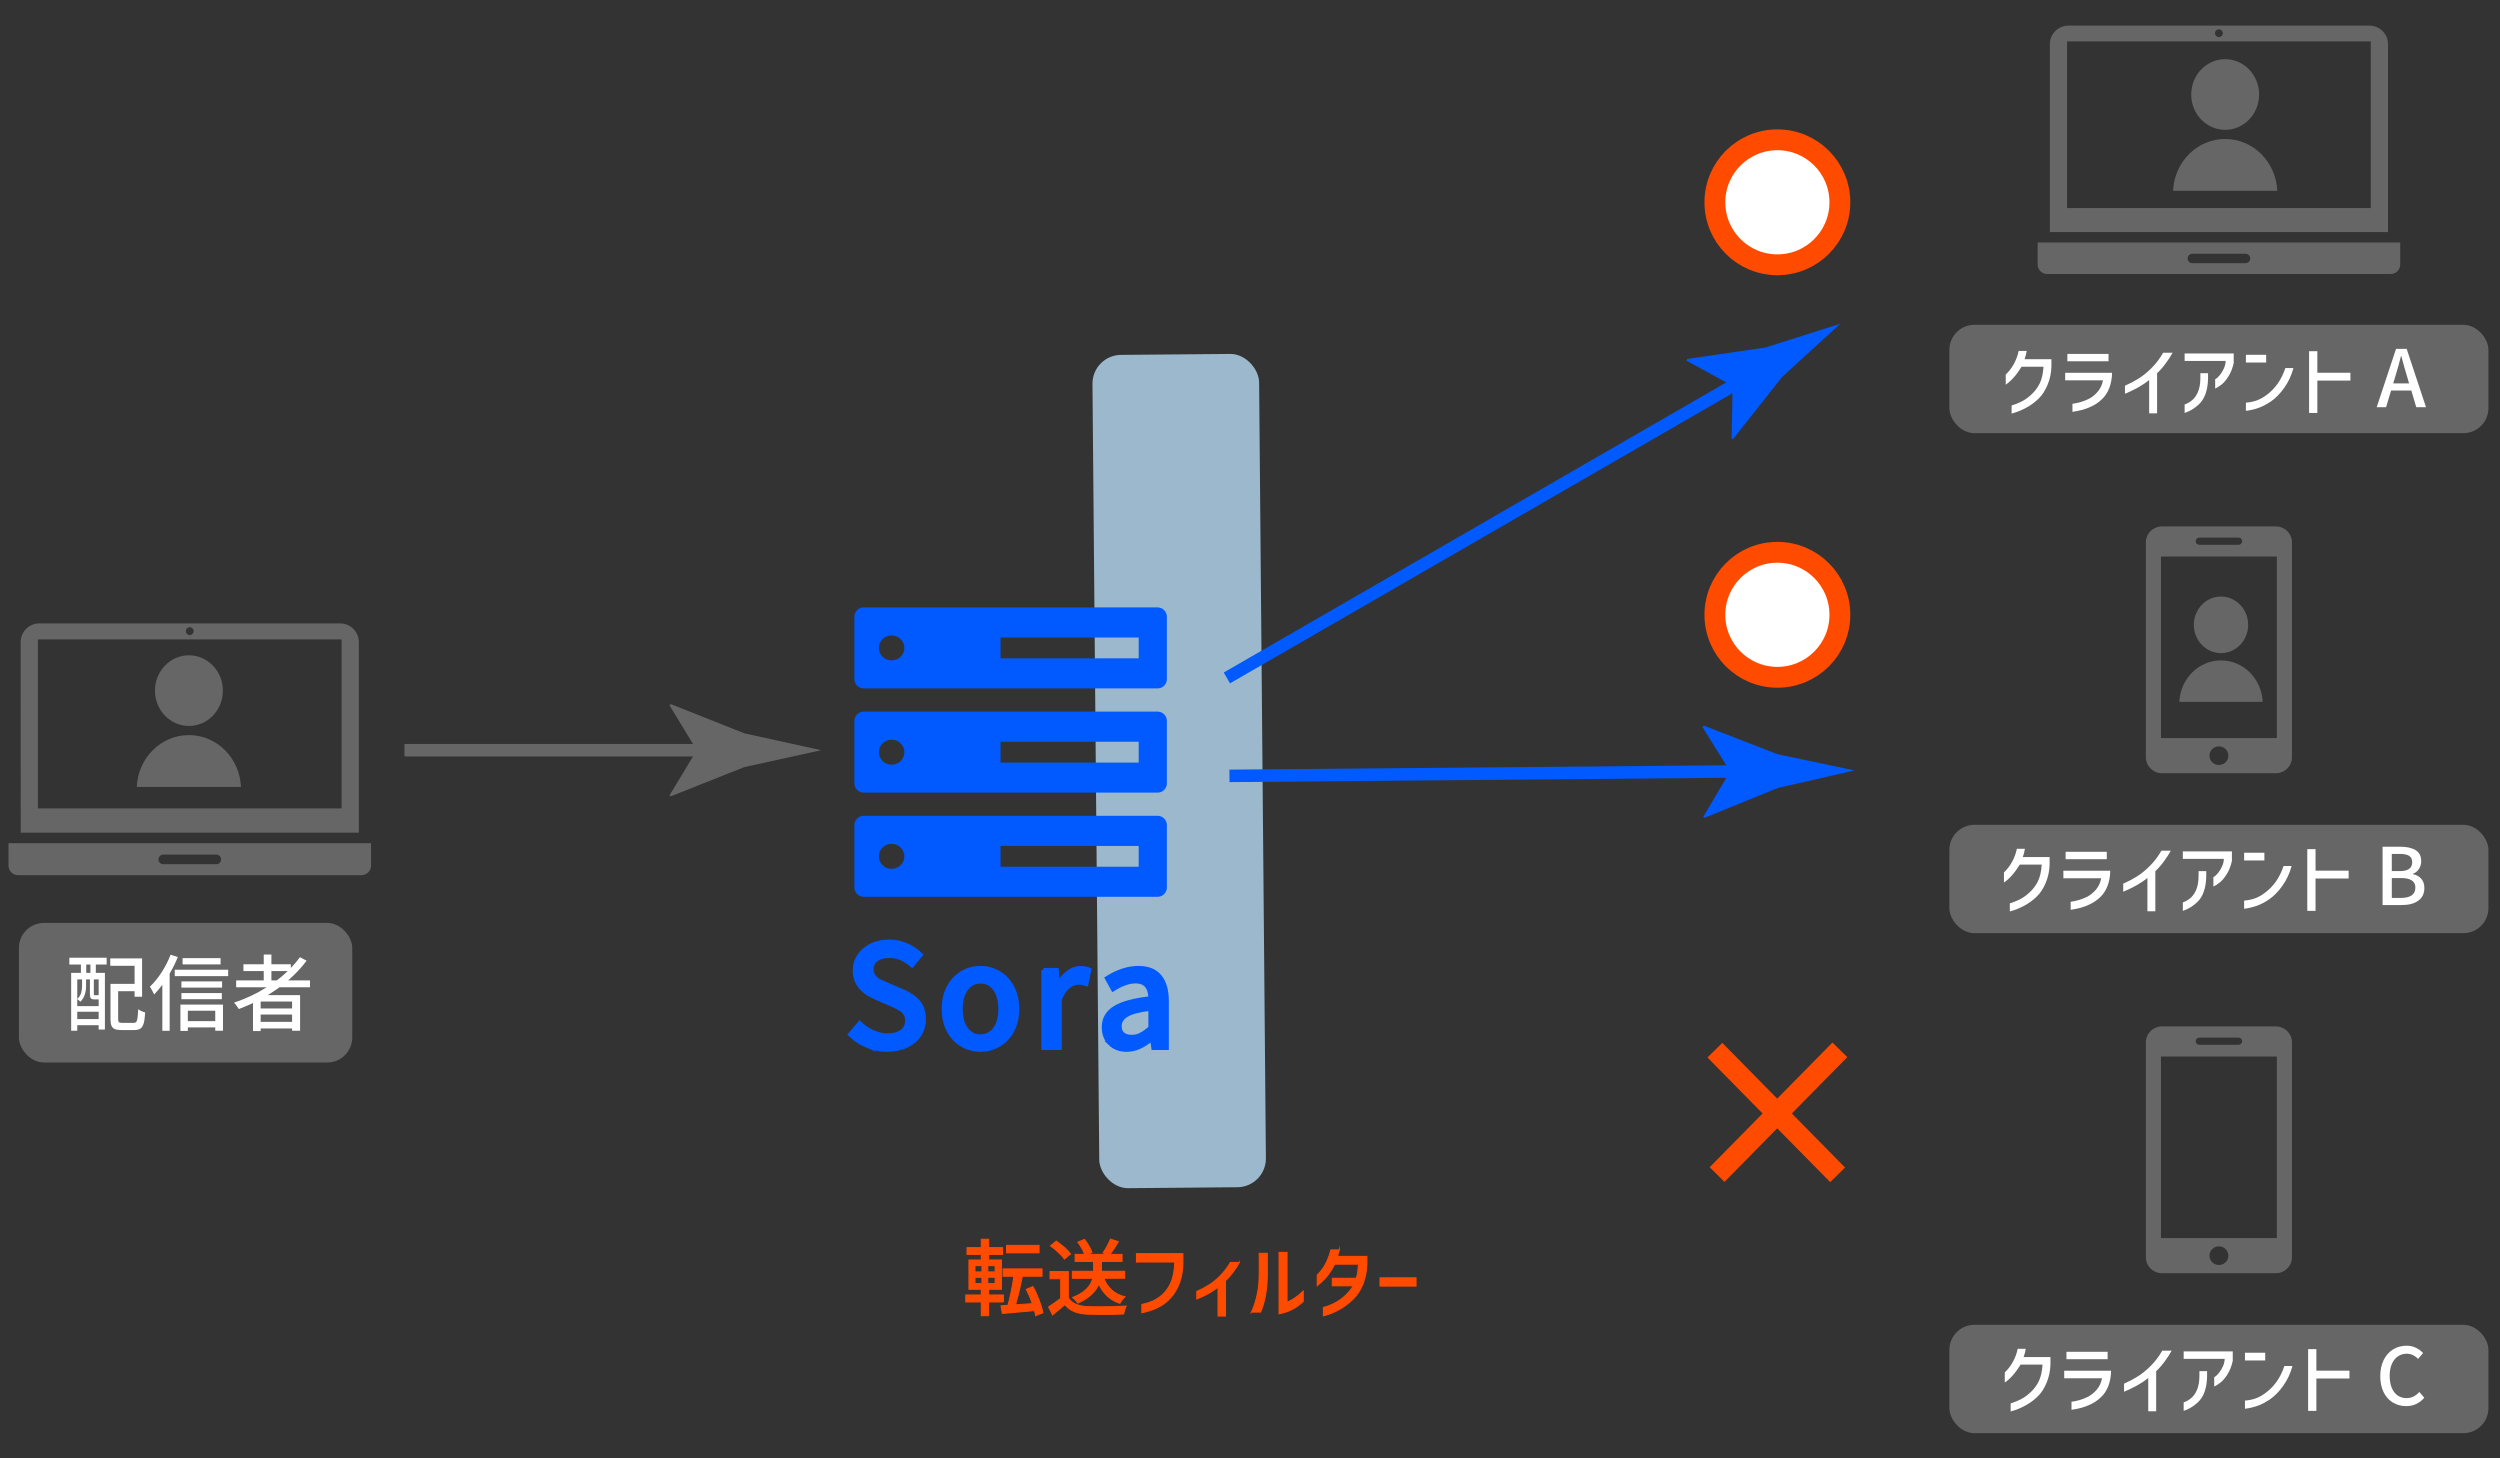 <?xml version="1.0" encoding="UTF-8"?><svg id="_レイヤー_1" xmlns="http://www.w3.org/2000/svg" viewBox="0 0 600 350"><rect x="0" y="0" width="600" height="350" fill="#333333" stroke="none"/><defs><style>.cls-1,.cls-2,.cls-3,.cls-4,.cls-5{stroke-width:0px;}.cls-1,.cls-6{fill:#005aff;}.cls-2{fill:#bfe4ff;opacity:.75;}.cls-3,.cls-4{fill:#666;}.cls-7,.cls-8,.cls-9,.cls-6,.cls-10,.cls-11{stroke-miterlimit:10;}.cls-7,.cls-10{stroke-width:5px;}.cls-7,.cls-10,.cls-11{stroke:#ff4b00;}.cls-7,.cls-5{fill:#fff;}.cls-8,.cls-9{stroke-width:3px;}.cls-8,.cls-9,.cls-10{fill:none;}.cls-8,.cls-6{stroke:#005aff;}.cls-9{stroke:#666;}.cls-4{fill-rule:evenodd;}.cls-11{fill:#ff4b00;stroke-width:.25px;}</style></defs><rect class="cls-3" x="4.54" y="221.5" width="80" height="33.5" rx="6" ry="6"/><path class="cls-4" d="M2.04,202.37v5.38c0,1.26,1.02,2.29,2.28,2.29h82.45c1.25,0,2.28-1.03,2.28-2.29v-5.38H2.04ZM51.92,207.41h-12.75c-.63,0-1.14-.51-1.14-1.15s.51-1.15,1.14-1.15h12.75c.63,0,1.14.51,1.14,1.15s-.51,1.15-1.14,1.15Z"/><path class="cls-4" d="M4.97,199.84h81.15v-45.74c0-2.48-2-4.48-4.46-4.48H9.42c-2.46,0-4.46,2.01-4.46,4.48M45.54,150.52c.52,0,.94.42.94.95s-.42.95-.94.95-.94-.42-.94-.95.42-.95.94-.95ZM9.1,153.46h72.88v40.55H9.1v-40.55Z"/><path class="cls-3" d="M53.49,165.75c0,4.69-3.65,8.48-8.15,8.48s-8.15-3.8-8.15-8.48,3.65-8.48,8.15-8.48,8.15,3.8,8.15,8.48Z"/><path class="cls-3" d="M57.83,188.86c-.29-6.92-5.78-12.44-12.5-12.44s-12.21,5.52-12.5,12.44h25Z"/><circle class="cls-7" cx="426.57" cy="48.55" r="15"/><circle class="cls-7" cx="426.57" cy="147.55" r="15"/><line class="cls-10" x1="441.03" y1="281.96" x2="411.57" y2="252.04"/><line class="cls-10" x1="441.57" y1="251.96" x2="412.1" y2="281.89"/><path class="cls-4" d="M489.04,58.19v5.31c0,1.24,1.02,2.26,2.28,2.26h82.45c1.25,0,2.28-1.02,2.28-2.26v-5.31h-87ZM538.92,63.16h-12.75c-.63,0-1.14-.51-1.14-1.13s.51-1.13,1.14-1.13h12.75c.63,0,1.14.51,1.14,1.13s-.51,1.13-1.14,1.13Z"/><path class="cls-4" d="M491.97,55.7h81.15V10.57c0-2.44-2-4.42-4.46-4.42h-72.23c-2.46,0-4.46,1.98-4.46,4.42M532.54,7.04c.52,0,.94.42.94.93s-.42.93-.94.93-.94-.42-.94-.93.42-.93.94-.93ZM496.1,9.94h72.88v40h-72.88V9.94Z"/><path class="cls-3" d="M542.19,22.68c0,4.69-3.65,8.48-8.15,8.48s-8.15-3.8-8.15-8.48,3.65-8.48,8.15-8.48,8.15,3.8,8.15,8.48Z"/><path class="cls-3" d="M546.54,45.79c-.29-6.92-5.78-12.44-12.5-12.44s-12.21,5.52-12.5,12.44h25Z"/><rect class="cls-3" x="467.85" y="77.96" width="129.37" height="26" rx="6" ry="6"/><path class="cls-4" d="M546.2,126.34h-27.32c-2.14,0-3.87,1.71-3.87,3.82v51.59c0,2.11,1.73,3.82,3.87,3.82h27.32c2.14,0,3.87-1.71,3.87-3.82v-51.59c0-2.11-1.73-3.82-3.87-3.82ZM527.83,129.03h9.42c.48,0,.87.38.87.86s-.39.86-.87.86h-9.42c-.48,0-.87-.38-.87-.86s.39-.86.87-.86ZM532.54,183.6c-1.25,0-2.27-1-2.27-2.24s1.02-2.24,2.27-2.24c1.25,0,2.27,1,2.27,2.24s-1.02,2.24-2.27,2.24ZM546.44,177.14h-27.81v-43.57h27.81v43.57Z"/><path class="cls-3" d="M539.56,149.96c0,3.75-2.92,6.79-6.52,6.79s-6.52-3.04-6.52-6.79,2.92-6.79,6.52-6.79,6.52,3.04,6.52,6.79Z"/><path class="cls-3" d="M543.04,168.45c-.24-5.54-4.62-9.95-10-9.95s-9.76,4.41-10,9.95h20Z"/><path class="cls-4" d="M546.2,246.34h-27.32c-2.14,0-3.87,1.71-3.87,3.82v51.59c0,2.11,1.73,3.82,3.87,3.82h27.32c2.14,0,3.87-1.71,3.87-3.82v-51.59c0-2.11-1.73-3.82-3.87-3.82ZM527.83,249.03h9.42c.48,0,.87.38.87.86s-.39.86-.87.86h-9.42c-.48,0-.87-.38-.87-.86s.39-.86.87-.86ZM532.54,303.6c-1.25,0-2.27-1-2.27-2.24s1.02-2.24,2.27-2.24c1.25,0,2.27,1,2.27,2.24s-1.02,2.24-2.27,2.24ZM546.44,297.14h-27.81v-43.57h27.81v43.57Z"/><rect class="cls-3" x="467.85" y="197.96" width="129.37" height="26" rx="6" ry="6"/><rect class="cls-3" x="467.85" y="317.96" width="129.37" height="26" rx="6" ry="6"/><rect class="cls-2" x="263" y="85.05" width="40" height="200" rx="6.89" ry="6.89" transform="translate(-1.6 2.48) rotate(-.5)"/><path class="cls-1" d="M277.83,145.78h-70.56c-1.22,0-2.22,1-2.22,2.22v15c0,1.22,1,2.22,2.22,2.22h70.56c1.22,0,2.22-1,2.22-2.22v-15c0-1.22-1-2.22-2.22-2.22ZM213.99,158.5c-1.69,0-3.06-1.34-3.06-3s1.37-3,3.06-3,3.06,1.34,3.06,3-1.37,3-3.06,3ZM273.29,158h-33.15v-5h33.15v5Z"/><path class="cls-1" d="M277.83,170.79h-70.56c-1.22,0-2.22,1-2.22,2.22v15c0,1.22,1,2.22,2.22,2.22h70.56c1.22,0,2.22-1,2.22-2.22v-15c0-1.22-1-2.22-2.22-2.22ZM213.99,183.52c-1.69,0-3.06-1.34-3.06-3s1.37-3,3.06-3,3.06,1.34,3.06,3-1.37,3-3.06,3ZM273.29,183.02h-33.15v-5h33.15v5Z"/><path class="cls-1" d="M277.83,195.79h-70.56c-1.22,0-2.22,1-2.22,2.22v15c0,1.22,1,2.22,2.22,2.22h70.56c1.22,0,2.22-1,2.22-2.22v-15c0-1.22-1-2.22-2.22-2.22ZM213.99,208.52c-1.69,0-3.06-1.34-3.06-3s1.37-3,3.06-3,3.06,1.34,3.06,3-1.37,3-3.06,3ZM273.29,208.02h-33.15v-5h33.15v5Z"/><path class="cls-6" d="M208.07,250.97c-1.54-.65-2.89-1.55-4.05-2.7l2.31-2.72c.91.91,1.95,1.63,3.13,2.16,1.18.53,2.36.8,3.54.8,1.5,0,2.66-.32,3.49-.97.83-.65,1.24-1.5,1.24-2.57,0-.72-.16-1.32-.49-1.79-.33-.46-.75-.84-1.26-1.12-.51-.28-1.26-.65-2.26-1.11l-3.47-1.5c-3.4-1.43-5.1-3.62-5.1-6.56,0-1.29.36-2.47,1.07-3.52.71-1.05,1.69-1.88,2.94-2.48,1.25-.6,2.65-.9,4.22-.9,1.45,0,2.83.28,4.15.85,1.31.57,2.46,1.34,3.43,2.31l-2.07,2.52c-.82-.72-1.67-1.28-2.57-1.67-.9-.38-1.88-.58-2.94-.58-1.29,0-2.32.29-3.08.87-.76.58-1.14,1.35-1.14,2.33,0,.68.18,1.25.54,1.72.36.46.81.84,1.34,1.12.53.28,1.25.61,2.16.97l3.43,1.46c1.63.7,2.89,1.58,3.77,2.62.88,1.04,1.33,2.43,1.33,4.15,0,1.34-.36,2.56-1.07,3.67-.71,1.11-1.74,1.99-3.08,2.63-1.34.65-2.89.97-4.66.97s-3.32-.32-4.86-.97Z"/><path class="cls-6" d="M230.94,250.77c-1.35-.78-2.43-1.92-3.23-3.4s-1.21-3.22-1.21-5.22.4-3.74,1.21-5.24,1.88-2.63,3.23-3.42,2.81-1.17,4.37-1.17,3.02.39,4.37,1.17,2.43,1.92,3.23,3.42,1.21,3.24,1.21,5.24-.4,3.73-1.21,5.22-1.88,2.62-3.23,3.4c-1.35.78-2.8,1.17-4.37,1.17s-3.02-.39-4.37-1.17ZM238.81,246.94c.86-1.2,1.29-2.8,1.29-4.79s-.43-3.59-1.29-4.79c-.86-1.2-2.03-1.8-3.5-1.8s-2.61.6-3.47,1.8c-.86,1.2-1.29,2.8-1.29,4.79s.43,3.59,1.29,4.79c.86,1.2,2.02,1.8,3.47,1.8s2.64-.6,3.5-1.8Z"/><path class="cls-6" d="M250.4,232.8h3.2l.31,3.37h.1c.66-1.2,1.46-2.14,2.4-2.82.94-.68,1.91-1.02,2.91-1.02.82,0,1.52.14,2.11.41l-.71,3.4c-.66-.2-1.28-.31-1.87-.31-.86,0-1.69.32-2.5.97-.8.65-1.48,1.66-2.02,3.04v11.66h-3.91v-18.7Z"/><path class="cls-6" d="M266.45,250.46c-1.02-.99-1.53-2.29-1.53-3.93,0-1.99.89-3.54,2.67-4.64,1.78-1.1,4.62-1.86,8.52-2.29-.04-2.72-1.24-4.08-3.57-4.08-1.61,0-3.41.64-5.41,1.9l-1.46-2.65c2.58-1.63,5.1-2.45,7.55-2.45,2.29,0,4,.69,5.12,2.06,1.12,1.37,1.68,3.33,1.68,5.87v11.25h-3.2l-.31-2.14h-.14c-2,1.72-3.98,2.58-5.95,2.58-1.63,0-2.96-.49-3.98-1.48ZM273.83,248.32c.7-.35,1.46-.9,2.28-1.65v-4.59c-2.67.32-4.58.82-5.71,1.5s-1.7,1.58-1.7,2.69c0,.88.27,1.54.8,1.96.53.42,1.24.63,2.12.63.77,0,1.51-.17,2.21-.53Z"/><line class="cls-9" x1="97.07" y1="180.05" x2="172.61" y2="180.05"/><path class="cls-3" d="M167.23,180.05l-6.57-10.81.37-.24,17.62,7c6.14,1.35,12.28,2.7,18.42,4.05-6.14,1.35-12.28,2.7-18.42,4.05l-17.62,7-.37-.18,6.57-10.87Z"/><line class="cls-8" x1="294.45" y1="162.7" x2="420.5" y2="89.93"/><path class="cls-1" d="M415.84,92.62l-11.1-6.07.2-.4,18.76-2.75c5.99-1.9,11.99-3.8,17.98-5.7-4.64,4.24-9.29,8.48-13.93,12.72l-11.76,14.88-.41.02.26-12.7Z"/><line class="cls-8" x1="295.07" y1="186.21" x2="420.61" y2="185.11"/><path class="cls-1" d="M415.22,185.16l-6.67-10.75.37-.25,17.69,6.85c6.15,1.3,12.3,2.59,18.46,3.89-6.13,1.4-12.26,2.81-18.39,4.21l-17.56,7.15-.37-.18,6.48-10.93Z"/><path class="cls-5" d="M16.64,231.49v-1.64h8.96v1.64h-2.6v2h2.18v13.6h-1.5v-1.04h-5.14v1.32h-1.46v-13.88h2.34v-2h-2.78ZM18.54,241.47h5.14v-1.62h-1.04c-.41,0-.69-.09-.84-.26-.15-.17-.22-.51-.22-1.02v-3.52h-.92v1.58c0,.71-.1,1.39-.31,2.06-.21.67-.56,1.25-1.07,1.74-.08-.09-.2-.21-.35-.35-.15-.14-.28-.24-.39-.31.45-.43.76-.91.92-1.44s.24-1.11.24-1.72v-1.56h-1.16v6.42ZM18.54,244.57h5.14v-1.76h-5.14v1.76ZM21.7,233.49v-2h-1v2h1ZM23.68,235.05h-1.16v3.5c0,.13.01.22.04.25.03.03.09.05.18.05h.56c.17,0,.27-.02.28-.06l.1.08v-3.82ZM32.08,245.49c.28,0,.49-.08.62-.24.13-.16.23-.46.3-.91.07-.45.12-1.16.16-2.13.2.16.46.31.79.46.33.15.62.25.89.32-.07,1.13-.18,2-.35,2.59-.17.59-.42,1.01-.77,1.26-.35.25-.85.37-1.5.37h-3.1c-.68,0-1.2-.08-1.57-.23-.37-.15-.63-.42-.79-.79-.16-.37-.24-.91-.24-1.62v-8.44h5.78v-4.34h-5.84v-1.78h7.64v9.2h-1.8v-1.32h-3.94v6.68c0,.39.06.64.18.75s.39.17.82.17h2.72Z"/><path class="cls-5" d="M42.68,229.69c-.52,1.29-1.17,2.62-1.96,3.98v13.72h-1.76v-11.04c-.64.85-1.29,1.63-1.96,2.32-.09-.21-.25-.52-.47-.93-.22-.41-.4-.72-.55-.95.99-.92,1.92-2.06,2.8-3.42.88-1.36,1.6-2.77,2.16-4.24l1.74.56ZM41.94,232.73h12.82v1.54h-12.82v-1.54ZM43.3,247.43v-6.32h10.22v6.26h-1.86v-.8h-6.58v.86h-1.78ZM53.3,235.53v1.5h-9.76v-1.5h9.76ZM43.54,239.81v-1.48h9.7v1.48h-9.7ZM52.94,229.95v1.5h-9.12v-1.5h9.12ZM51.66,242.57h-6.58v2.5h6.58v-2.5Z"/><path class="cls-5" d="M67.06,236.95c-.67.51-1.6,1.13-2.8,1.88h7.76v8.54h-1.92v-.54h-7.54v.62h-1.84v-6.72c-1.09.51-2.23.99-3.4,1.44-.11-.2-.28-.45-.51-.76-.23-.31-.44-.57-.63-.78,2.83-.95,5.43-2.17,7.82-3.68h-7.32v-1.66h6.62v-2.24h-4.88v-1.62h4.88v-2.34h1.84v2.34h4.66v.88c.85-.87,1.58-1.73,2.18-2.58l1.6.84c-1.19,1.61-2.66,3.19-4.42,4.72h5.24v1.66h-7.34ZM70.1,242.03v-1.66h-7.54v1.66h7.54ZM62.56,245.25h7.54v-1.76h-7.54v1.76ZM66.44,235.29c.81-.6,1.69-1.35,2.62-2.24h-3.92v2.24h1.3Z"/><path class="cls-5" d="M486.41,84.22c-.04.28-.11.61-.21,1-.1.39-.2.71-.3.98h6.44v1.81c-.05,1.56-.36,3.01-.93,4.37s-1.27,2.44-2.11,3.25c-.86.86-1.86,1.6-3,2.22-1.14.62-2.31,1.09-3.51,1.41v-1.94c.87-.27,1.67-.59,2.4-.96s1.47-.89,2.21-1.55c.9-.81,1.61-1.73,2.12-2.76s.82-2.38.92-4.04h-5.26c-1.19,1.95-2.46,3.39-3.8,4.31v-2.43c.76-.71,1.41-1.56,1.96-2.56.54-1,.92-2.03,1.14-3.1h1.94Z"/><path class="cls-5" d="M495.64,91.28v-1.81h11.25c-.01,1.34-.24,2.57-.67,3.69-.44,1.11-1.05,2.03-1.85,2.74-.76.71-1.59,1.27-2.49,1.67-.74.35-1.45.62-2.14.8-.69.18-1.47.34-2.35.48v-1.94c1.32-.16,2.6-.54,3.84-1.14.82-.41,1.56-.99,2.21-1.75.65-.76,1.08-1.67,1.28-2.74h-9.08ZM496.17,84.94h9.88v1.77h-9.88v-1.77Z"/><path class="cls-5" d="M521.42,84.65c-.37.72-.92,1.58-1.65,2.56-.73.99-1.42,1.77-2.07,2.36v9.63h-1.9v-7.98c-1.5,1.2-3.43,2.3-5.81,3.29v-1.94c1.13-.49,2.18-1.04,3.15-1.65,1.08-.65,2.15-1.51,3.23-2.59,1.08-1.08,2.01-2.31,2.79-3.68h2.26Z"/><path class="cls-5" d="M524.31,86.63v-1.8h11.78v2.28c-.28,1.3-.73,2.43-1.35,3.36-.51.79-1.03,1.4-1.58,1.83s-1.05.76-1.52.96v-2.24c.37-.19.75-.53,1.14-1.02.39-.49.72-1.04.98-1.64.26-.61.39-1.18.39-1.73h-9.84ZM524.31,97.08c.6-.2,1.17-.53,1.73-.97.59-.47,1.08-1.14,1.46-2.02.38-.88.58-1.99.59-3.32v-1.2h1.84v1.31c-.03,1.39-.23,2.62-.61,3.67s-.92,1.89-1.63,2.53c-.53.49-1.09.92-1.68,1.26-.59.35-1.16.6-1.7.77v-2.03Z"/><path class="cls-5" d="M539.02,85.15h4.86v1.86h-4.86v-1.86ZM550.42,88.34c-.47,1.75-1.2,3.33-2.2,4.73-1,1.41-2.08,2.51-3.25,3.31-1.01.68-2,1.19-2.96,1.53s-1.95.57-2.99.69v-1.96c.87-.06,1.72-.23,2.53-.51.81-.28,1.63-.73,2.47-1.37,2.06-1.52,3.55-3.66,4.46-6.42h1.94Z"/><path class="cls-5" d="M564.1,91.34h-7.94v7.77h-1.98v-14.82h1.98v5.17h7.94v1.88Z"/><path class="cls-5" d="M570.41,97.72l4.64-14h2.55l4.64,14h-2.34l-1.18-3.99h-4.86l-1.2,3.99h-2.24ZM574.36,92.01h3.82l-.55-1.88c-.34-1.09-.78-2.64-1.31-4.65h-.09c-.34,1.39-.77,2.94-1.29,4.65l-.57,1.88Z"/><path class="cls-5" d="M485.98,203.72c-.04.28-.11.61-.21,1s-.2.71-.3.98h6.44v1.8c-.05,1.56-.36,3.01-.93,4.37s-1.27,2.44-2.11,3.25c-.86.86-1.86,1.6-3,2.22-1.14.62-2.31,1.09-3.51,1.41v-1.94c.87-.27,1.67-.59,2.4-.96.73-.37,1.47-.89,2.21-1.55.9-.81,1.61-1.73,2.12-2.76s.82-2.38.92-4.04h-5.26c-1.19,1.95-2.46,3.39-3.8,4.31v-2.43c.76-.71,1.41-1.56,1.96-2.56s.92-2.03,1.14-3.1h1.94Z"/><path class="cls-5" d="M495.21,210.78v-1.8h11.25c-.01,1.34-.24,2.57-.67,3.69-.44,1.12-1.05,2.03-1.85,2.74-.76.71-1.59,1.27-2.49,1.67-.74.35-1.45.62-2.14.8s-1.47.34-2.35.48v-1.94c1.32-.16,2.6-.54,3.84-1.14.82-.41,1.56-.99,2.21-1.75s1.08-1.67,1.28-2.74h-9.08ZM495.75,204.44h9.88v1.77h-9.88v-1.77Z"/><path class="cls-5" d="M521,204.15c-.37.72-.92,1.58-1.65,2.57-.73.99-1.42,1.77-2.07,2.36v9.63h-1.9v-7.98c-1.5,1.2-3.43,2.3-5.81,3.29v-1.94c1.13-.49,2.18-1.04,3.15-1.65,1.08-.65,2.15-1.51,3.23-2.59,1.08-1.08,2.01-2.31,2.79-3.68h2.26Z"/><path class="cls-5" d="M523.88,206.13v-1.8h11.78v2.28c-.28,1.3-.73,2.43-1.35,3.36-.51.79-1.03,1.4-1.58,1.83-.54.44-1.05.76-1.52.96v-2.24c.37-.19.75-.53,1.14-1.02s.72-1.04.98-1.64.39-1.18.39-1.73h-9.84ZM523.88,216.58c.6-.2,1.17-.53,1.73-.97.59-.47,1.08-1.14,1.46-2.02.38-.88.58-1.99.59-3.32v-1.2h1.84v1.31c-.03,1.39-.23,2.62-.61,3.67-.38,1.05-.92,1.89-1.63,2.53-.53.49-1.09.92-1.68,1.26s-1.16.6-1.7.77v-2.03Z"/><path class="cls-5" d="M538.59,204.65h4.86v1.86h-4.86v-1.86ZM549.99,207.84c-.47,1.75-1.2,3.33-2.2,4.73-1,1.41-2.08,2.51-3.25,3.31-1.01.68-2,1.19-2.96,1.53-.96.33-1.95.57-2.99.69v-1.96c.87-.06,1.72-.23,2.53-.51.81-.28,1.63-.73,2.47-1.37,2.06-1.52,3.55-3.66,4.46-6.42h1.94Z"/><path class="cls-5" d="M563.67,210.84h-7.94v7.77h-1.98v-14.82h1.98v5.17h7.94v1.88Z"/><path class="cls-5" d="M576.15,203.22c1.53,0,2.74.28,3.62.83.88.55,1.32,1.43,1.32,2.63,0,.68-.18,1.31-.54,1.87-.36.56-.85.95-1.45,1.15v.09c.84.18,1.5.55,2,1.11.5.56.75,1.3.75,2.21,0,1.34-.49,2.36-1.47,3.06-.98.7-2.28,1.04-3.89,1.04h-4.67v-14h4.33ZM575.91,209.07c2.01,0,3.02-.7,3.02-2.11,0-.72-.24-1.24-.72-1.55s-1.23-.47-2.24-.47h-1.94v4.12h1.88ZM576.25,215.5c1.12,0,1.97-.21,2.56-.62.59-.41.88-1.04.88-1.87,0-1.52-1.15-2.28-3.44-2.28h-2.22v4.77h2.22Z"/><path class="cls-5" d="M486.18,323.72c-.04.28-.11.61-.21,1s-.2.71-.3.98h6.44v1.8c-.05,1.56-.36,3.01-.93,4.37s-1.27,2.44-2.11,3.25c-.86.86-1.86,1.6-3,2.22-1.14.62-2.31,1.09-3.51,1.41v-1.94c.87-.27,1.67-.59,2.4-.96.73-.37,1.47-.89,2.21-1.55.9-.81,1.61-1.73,2.12-2.76s.82-2.38.92-4.04h-5.26c-1.19,1.95-2.46,3.39-3.8,4.31v-2.43c.76-.71,1.41-1.56,1.96-2.56s.92-2.03,1.14-3.1h1.94Z"/><path class="cls-5" d="M495.41,330.78v-1.8h11.25c-.01,1.34-.24,2.57-.67,3.69-.44,1.12-1.05,2.03-1.85,2.74-.76.71-1.59,1.27-2.49,1.67-.74.35-1.45.62-2.14.8s-1.47.34-2.35.48v-1.94c1.32-.16,2.6-.54,3.84-1.14.82-.41,1.56-.99,2.21-1.75s1.08-1.67,1.28-2.74h-9.08ZM495.95,324.44h9.88v1.77h-9.88v-1.77Z"/><path class="cls-5" d="M521.2,324.15c-.37.72-.92,1.58-1.65,2.57-.73.99-1.42,1.77-2.07,2.36v9.63h-1.9v-7.98c-1.5,1.2-3.43,2.3-5.81,3.29v-1.94c1.13-.49,2.18-1.04,3.15-1.65,1.08-.65,2.15-1.51,3.23-2.59,1.08-1.08,2.01-2.31,2.79-3.68h2.26Z"/><path class="cls-5" d="M524.08,326.13v-1.8h11.78v2.28c-.28,1.3-.73,2.43-1.35,3.36-.51.79-1.03,1.4-1.58,1.83-.54.44-1.05.76-1.52.96v-2.24c.37-.19.75-.53,1.14-1.02s.72-1.04.98-1.64.39-1.18.39-1.73h-9.84ZM524.08,336.58c.6-.2,1.17-.53,1.73-.97.59-.47,1.08-1.14,1.46-2.02.38-.88.58-1.99.59-3.32v-1.2h1.84v1.31c-.03,1.39-.23,2.62-.61,3.67-.38,1.05-.92,1.89-1.63,2.53-.53.49-1.09.92-1.68,1.26s-1.16.6-1.7.77v-2.03Z"/><path class="cls-5" d="M538.79,324.65h4.86v1.86h-4.86v-1.86ZM550.19,327.84c-.47,1.75-1.2,3.33-2.2,4.73-1,1.41-2.08,2.51-3.25,3.31-1.01.68-2,1.19-2.96,1.53-.96.33-1.95.57-2.99.69v-1.96c.87-.06,1.72-.23,2.53-.51.81-.28,1.63-.73,2.47-1.37,2.06-1.52,3.55-3.66,4.46-6.42h1.94Z"/><path class="cls-5" d="M563.87,330.84h-7.94v7.77h-1.98v-14.82h1.98v5.17h7.94v1.88Z"/><path class="cls-5" d="M574.29,336.62c-.94-.57-1.68-1.4-2.22-2.49-.54-1.09-.81-2.38-.81-3.86s.28-2.77.83-3.88c.55-1.1,1.3-1.95,2.26-2.54.96-.59,2.03-.88,3.22-.88.81,0,1.56.16,2.24.49.68.33,1.26.75,1.73,1.27l-1.2,1.41c-.81-.84-1.72-1.25-2.74-1.25-.8,0-1.51.22-2.13.65-.62.43-1.1,1.04-1.44,1.84-.34.8-.51,1.74-.51,2.81s.17,2.06.49,2.86c.33.8.79,1.42,1.4,1.85s1.31.65,2.14.65c.62,0,1.18-.13,1.68-.38.5-.25.97-.62,1.42-1.1l1.18,1.39c-1.17,1.34-2.62,2.01-4.35,2.01-1.18,0-2.24-.29-3.18-.86Z"/><path class="cls-11" d="M240.81,312.46h-3.56v3.3h-1.74v-3.3h-3.72v-1.66h3.72v-1.38h-2.96v-7.02h2.96v-1.34h-3.42v-1.62h3.42v-2.02h1.76v2.02h3.34v1.62h-3.34v1.34h3.08v7.02h-3.1v1.38h3.56v1.66ZM233.99,303.74v1.52h1.68v-1.52h-1.68ZM233.99,306.54v1.52h1.68v-1.52h-1.68ZM238.83,305.26v-1.52h-1.76v1.52h1.76ZM238.83,308.06v-1.52h-1.76v1.52h1.76ZM248.57,315.74c-.04-.24-.13-.64-.26-1.2l-7.74.68-.32-1.82,1.64-.1c.28-.95.55-2.06.81-3.34.26-1.28.47-2.5.63-3.66h-2.58v-1.76h9.34v1.76h-4.74c-.49,2.55-1.04,4.83-1.64,6.86l4.08-.28c-.43-1.2-.91-2.35-1.46-3.44l1.56-.66c.55.97,1.04,2.04,1.48,3.21s.75,2.19.92,3.07l-1.72.68ZM249.37,298.9v1.78h-7.8v-1.78h7.8Z"/><path class="cls-11" d="M256.39,311.5c.84,1.32,2.41,2.02,4.72,2.1.88.03,1.71.04,2.48.04,2.69,0,4.92-.06,6.68-.18-.12.23-.24.53-.36.91s-.21.71-.26.99c-1.49.07-3.22.1-5.18.1-1.33,0-2.46-.02-3.38-.06-1.29-.05-2.38-.26-3.26-.62-.88-.36-1.63-.92-2.26-1.68-.72.63-1.7,1.45-2.94,2.48l-.96-1.92c1.01-.64,1.98-1.33,2.9-2.06v-4.7h-2.56v-1.72h4.38v6.32ZM255.47,302.16c-.32-.47-.8-1-1.43-1.59-.63-.59-1.27-1.12-1.91-1.57l1.38-1.12c.68.47,1.34.98,1.98,1.54.64.56,1.12,1.07,1.44,1.52l-1.46,1.22ZM264.91,306.78c.43,1.13,1.06,2.08,1.91,2.84.85.76,1.9,1.3,3.15,1.62-.2.17-.41.41-.64.71s-.41.58-.56.85c-2.33-.79-4.01-2.33-5.04-4.62-.84,1.92-2.53,3.44-5.06,4.56-.11-.19-.28-.42-.53-.69-.25-.27-.48-.49-.69-.65,2.73-1.07,4.34-2.61,4.82-4.62h-4.9v-1.66h5.1v-2.38h-4.44v-1.68h2.28c-.13-.43-.35-.91-.65-1.45s-.62-1.04-.97-1.49l1.58-.66c.39.48.75,1.01,1.08,1.6.33.59.57,1.09.7,1.52l-1.1.48h4.94l-1.14-.4c.32-.45.65-.99.98-1.6.33-.61.59-1.17.78-1.66l1.9.6c-.8,1.33-1.47,2.35-2.02,3.06h2.9v1.68h-4.94v2.38h5.56v1.66h-5Z"/><path class="cls-11" d="M272.75,302.88v-2h11.14v2.36c-.03,1.64-.28,3.15-.77,4.53-.49,1.38-1.19,2.59-2.11,3.63-.75.84-1.56,1.51-2.44,2.02-1.44.8-2.95,1.35-4.52,1.64v-1.98c.92-.19,1.78-.46,2.58-.81s1.57-.86,2.32-1.51c.89-.81,1.6-1.83,2.12-3.04.52-1.21.81-2.83.88-4.84h-9.2Z"/><path class="cls-11" d="M297.43,302.98c-.29.6-.77,1.35-1.43,2.24-.66.89-1.29,1.61-1.89,2.14v8.5h-1.78v-6.94c-1.31,1.04-3.01,1.99-5.1,2.84v-1.82c.96-.41,1.89-.9,2.78-1.46.95-.56,1.89-1.32,2.83-2.27.94-.95,1.76-2.03,2.47-3.23h2.12Z"/><path class="cls-11" d="M300.37,314.9c.24-.55.49-1.2.76-1.96.32-.95.58-2.02.78-3.22.2-1.2.3-2.47.3-3.82v-5.1h1.94v5.1c-.01,1.92-.16,3.61-.44,5.06-.28,1.45-.67,2.77-1.16,3.94h-2.18ZM312.77,312.36c-1.63,1.55-3.56,2.53-5.8,2.96v-14.74h1.92v11.98c1.32-.56,2.61-1.45,3.88-2.68v2.48Z"/><path class="cls-11" d="M321.43,299.98c-.09.37-.24.89-.44,1.56h7.06v1.84c-.05,1.73-.37,3.32-.95,4.77s-1.35,2.64-2.31,3.59c-2.07,2.03-4.46,3.38-7.18,4.06v-2c3.12-.83,5.52-2.56,7.2-5.2h-5.06v-1.82h5.76c.31-.91.47-2.03.5-3.38h-5.68c-.88,1.65-1.71,2.85-2.48,3.6-.56.57-1.13,1.09-1.72,1.56v-2.54c.56-.57,1.01-1.1,1.34-1.58.39-.53.76-1.2,1.11-2.01s.63-1.62.83-2.45h2.02Z"/><path class="cls-11" d="M331.21,306.68h8.64v1.98h-8.64v-1.98Z"/></svg>